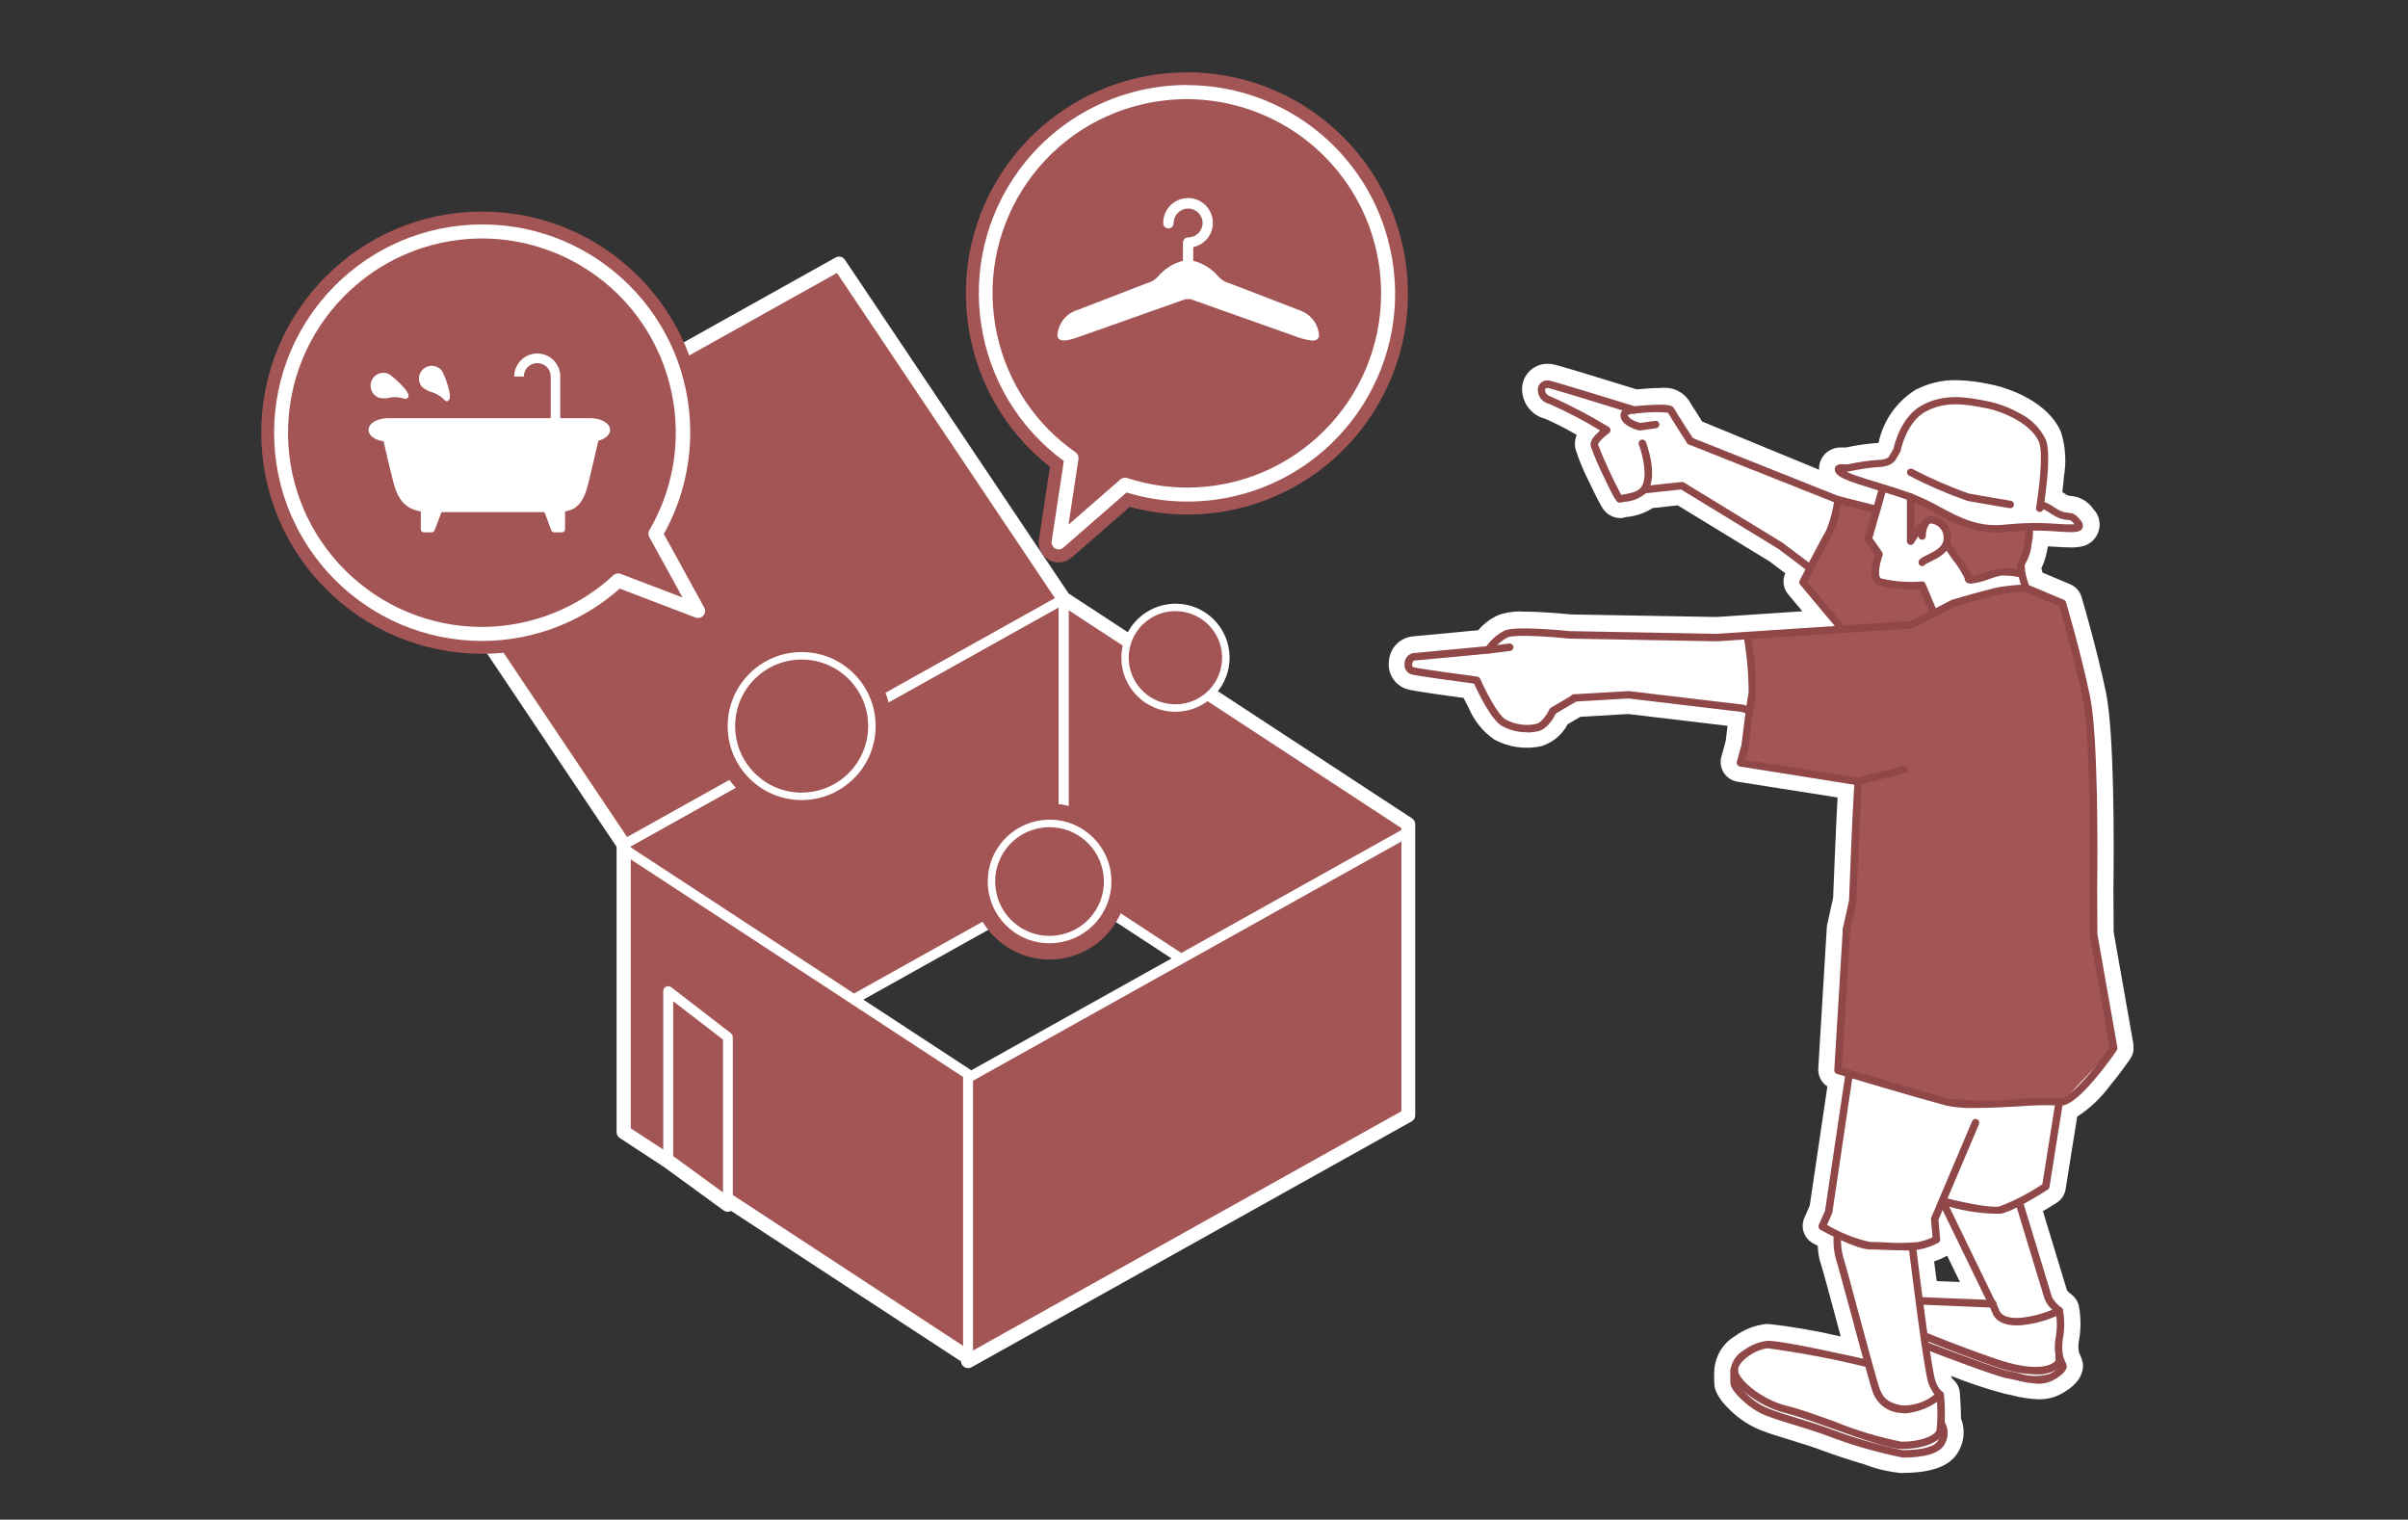<?xml version="1.0" encoding="UTF-8"?><svg id="_レイヤー_1" xmlns="http://www.w3.org/2000/svg" xmlns:xlink="http://www.w3.org/1999/xlink" viewBox="0 0 206 130"><rect x="0" y="0" width="206" height="130" fill="#333333" stroke="none"/><defs><style>.cls-1{fill:none;}.cls-2{clip-path:url(#clippath);}.cls-3{fill:#fff;}.cls-4{fill:#8f4748;}.cls-5{fill:#a35555;}</style><clipPath id="clippath"><rect class="cls-1" x="22.32" y="6.18" width="160.19" height="119.84"/></clipPath></defs><g id="_グループ_1712"><rect id="_長方形_1198" class="cls-1" width="206" height="130"/><g class="cls-2"><g id="_グループ_1712-2"><path id="_パス_3981" class="cls-3" d="m176.16,94.22c1.39.21,4.65-4.6,4.65-4.6l-1.72-9.72s-.02-3.48-.02-3.74.21-12.74-.61-16.63-2.05-7.98-2.05-7.98l-3.09-1.3s-.7-1.83-.3-2.29c.38-.87.58-1.81.6-2.76l-.03-.18c2.82-.03,4.85.48,4.15-.38s-.59-.25-1.7-.76c-.46-.33-.97-.59-1.5-.77l-.03.18c.13-.8.67-4.48.22-5.61-.66-1.66-3.11-2.79-4.85-3.12s-3.46-.63-5.28.33-2.31,3.58-2.31,3.58l-.36.62s-.19.51-1.22.53c-.86.06-1.72.19-2.57.38-.37.07-.88-.09-.87.11.02.5,1.83,1,3.88,1.63h-.07l-.52,1.82-3.31-.84-12.81-5.28c-.39-.6-1.34-2.1-1.49-2.36-.18-.33-2.31-.1-3.2-.04,0,0-6.73-2.09-7.21-2.18-.9-.17-.93,1.06.08,1.36,1.66.76,3.28,1.61,4.84,2.55,0,0-1.16.82-1.07,1.3.59,1.59,1.33,3.12,2.19,4.58.15-.1,1.56-.12,2.06-.79l3.25-.35,8.44,5.14,2.43,1.83.13.06c-.36.69-.63,1.23-.63,1.23l3.27,3.91-.04.12-10.62.7-12.58-.23s-4.53-.47-5.43-.09c-.62.31-1.15.78-1.52,1.37,0,0-5.98.57-6.4.6s-.71,1.02-.07,1.2,5.47.8,5.47.8c0,0,1.35,3.08,2.31,3.63.87.48,1.88.62,2.85.4.78-.19,1.34-1.42,1.34-1.42l1.85-1.1,4.65-.27,9.77,1.16s-.12,0,.59.16c-.19,1.35-.38,3.02-.38,3.02l-.41,1.47,10.03,1.57s.09-.19,0,1.19-.4,9.06-.4,9.06l-.54,2.42-.73,12.07.97.29-1.75,11.81-.56,1.26s.59.33,1.34.69l-.07.17c-.04.65.03,1.3.21,1.92.15.37,1.57,5.76,2.46,8.98l-.13-.06s-7.45-1.69-8.52-1.61-2.82,1.14-2.84,2.18c-.02.39-.02.78,0,1.18.65,1.11,1.65,1.96,2.84,2.43,1.46.57,3.5,1.07,5.26,1.73,2.04.77,4.15,1.39,6.29,1.83.67,0,2.81-.03,3.32-.96.31-.5.31-1.13,0-1.63h-.01c.02-.81-.01-1.62-.08-2.43h-.01c-.07-.04-.35-.22-.69-1.09-.25-1.03-.43-2.07-.56-3.12l.29.08s5.9,2.26,6.8,2.4,2.6.77,3.63.23,1.07-.94,1.07-.94l-.33-.8h0c-.08-.54-.08-1.08,0-1.62.14-.78.14-1.57,0-2.35-.4-.28-.72-.66-.94-1.1-.15-.52-2.47-8.13-2.49-8.18h0c1.12-.59,2.28-1.34,2.28-1.34l1.15-7.24Zm-11.9,17.03l-.07.1c-.33-2.51-.6-4.75-.6-4.75v-.02c.2,0,.39-.03.58-.06.53-.1,1.03-.28,1.51-.54l-.07-.71-.1-1.02.66-1.55,4.27,8.8-6.18-.25Z"/><path id="_パス_3982" class="cls-3" d="m162.74,126.02c-1.1-.1-2.18-.34-3.21-.74-1.34-.4-2.78-.87-3.67-1.21-.84-.32-1.78-.6-2.68-.88-.93-.29-1.81-.55-2.59-.86-.93-.38-1.77-.93-2.5-1.62-1.3-1.22-1.39-1.96-1.42-2.2-.04-.48-.04-.97,0-1.45.11-1.14.76-2.17,1.75-2.76.78-.57,1.7-.93,2.66-1.04.07,0,.14,0,.22,0,2.08.23,4.14.59,6.17,1.07-.16-.58-.32-1.17-.47-1.76-.5-1.86-1.07-3.97-1.19-4.32-.19-.54-.29-1.1-.3-1.67-.25-.13-.41-.22-.42-.23-.77-.43-1.08-1.37-.73-2.17l.46-1.05,1.51-10.19c-.52-.33-.81-.92-.78-1.53l.73-12.07c0-.09.02-.18.04-.27l.5-2.27c.04-1.03.27-6.7.38-8.58l-8.56-1.35c-.93-.15-1.56-1.02-1.42-1.94,0-.06.02-.13.04-.19l.37-1.35c.03-.22.09-.72.16-1.3l-8.51-1.01-4.09.24-1.08.64c-.47.89-1.27,1.56-2.22,1.86-1.39.32-2.85.11-4.09-.58-.96-.67-1.7-1.6-2.15-2.68-.17-.3-.32-.6-.44-.86-1.7-.22-4.22-.58-4.79-.73-1.06-.3-1.74-1.32-1.6-2.41.07-1.1.91-1.99,2.01-2.12.26-.02,3.28-.3,5.63-.53.48-.56,1.08-1.01,1.76-1.31.69-.23,1.42-.33,2.14-.28,1.57,0,3.62.2,4.04.24l12.44.22,7.35-.49-1.22-1.46c-.42-.5-.51-1.2-.24-1.79l-1.34-1.01-7.86-4.8-2.14.23c-.66.41-1.4.68-2.17.76h-.09c-.17.07-.35.1-.52.1-.67-.01-1.28-.39-1.59-.98-.09-.15-.19-.33-.32-.58-.26-.5-.55-1.11-.75-1.53-.47-.92-.87-1.87-1.18-2.85-.08-.4-.04-.81.11-1.18-.87-.51-1.77-.98-2.7-1.38-1.27-.32-2.1-1.54-1.95-2.83.15-1.09,1.09-1.89,2.19-1.87.16,0,.32.02.48.05.46.09,4.04,1.18,7.09,2.13h.18c.57-.06,1.28-.11,1.89-.11.94-.13,1.88.28,2.42,1.06.03.06.21.36,1.14,1.81l10,4.12v-.02c-.02-.48.16-.96.49-1.31.37-.38.89-.59,1.43-.57.1,0,.19,0,.27,0h.11c.91-.2,1.83-.33,2.76-.39l.04-.07c.4-1.84,1.52-3.44,3.11-4.45,1.08-.57,2.28-.87,3.5-.85.98.02,1.95.14,2.9.35,1.79.34,5.09,1.6,6.11,4.16.36,1.2.44,2.47.23,3.71-.04.47-.09.94-.14,1.35l.15.1c.07.05.17.11.21.14.09.05.19.08.3.09.81.04,1.55.47,2,1.14.73.76.7,1.97-.07,2.7-.28.26-.63.44-1.01.5-.28.05-.55.08-.84.07-.35,0-.75-.02-1.21-.05-.24-.01-.5-.03-.77-.04-.09.65-.27,1.28-.55,1.87.02.1.05.24.09.37l2.37,1c.47.2.82.59.97,1.08.05.17,1.26,4.21,2.08,8.12.73,3.47.7,12.93.65,16.84v.14c0,.19.01,2.34.02,3.58l1.69,9.58c.08.43-.02.88-.27,1.25-.03.05-.84,1.24-1.84,2.44-.75.99-1.66,1.84-2.7,2.51l-.99,6.21c-.08.48-.35.9-.76,1.16-.03.02-.52.34-1.18.72.63,2.08,1.82,5.97,2.06,6.78.11.12.22.23.35.32.34.25.57.61.66,1.01.19,1,.19,2.02,0,3.02-.05.29-.05.59,0,.88v.02l.23.56c.1.25.15.52.12.79-.05.62-.44,1.52-1.98,2.31-.56.28-1.18.41-1.8.4h0c-.76-.02-1.51-.14-2.24-.33-.24-.06-.47-.11-.62-.13-1.58-.42-3.14-.94-4.66-1.55.04.09.08.17.12.25.37.29.61.72.65,1.19,0,.06.1,1.19.1,2.19.36.93.29,1.98-.21,2.84-.68,1.24-2.25,1.84-4.81,1.84Zm-12.71-8.16c.49.57,1.09,1.02,1.78,1.32.66.26,1.49.51,2.36.78.96.29,1.94.59,2.89.95,1.87.69,3.79,1.27,5.73,1.72.58.02,1.16-.04,1.72-.19-.11-.25-.17-.52-.15-.79.02-.46,0-1.11-.03-1.61-.26-.37-.48-.78-.64-1.21-.33-1.14-.55-2.31-.66-3.49-.14-.93.51-1.79,1.43-1.93.23-.03.46-.02.69.04l.29.08c.06.02.11.03.17.06,2.65,1.02,5.87,2.19,6.46,2.3.28.04.57.11.87.18.48.13.97.21,1.47.24h.07s-.01-.09-.01-.14c0-.05,0-.12-.02-.19-.08-.61-.06-1.23.04-1.84.07-.39.09-.79.07-1.18-.44-.41-.78-.92-.97-1.49-.14-.47-2.35-7.74-2.48-8.15-.24-.78.11-1.63.83-2.01.54-.29,1.1-.61,1.51-.87l1.03-6.47c.13-.79.79-1.39,1.59-1.43.73-.55,1.37-1.21,1.91-1.95.41-.51.78-1,1.03-1.36l-1.59-9.03c-.02-.09-.03-.19-.03-.28,0-.14-.02-3.49-.02-3.75v-.18c.07-6.1-.04-13.53-.58-16.1-.59-2.79-1.4-5.73-1.79-7.08l-2.34-.98c-.43-.18-.76-.53-.93-.96-.14-.39-.27-.78-.37-1.18-.31-.89-.22-1.88.26-2.69.15-.53.25-1.08.3-1.63v-.03c-.14-.74.22-1.49.89-1.83-.02-.16-.02-.32,0-.48h0c.32-1.56.42-3.15.31-4.73-.34-.8-2.01-1.77-3.59-2.07-.74-.17-1.5-.26-2.26-.29-.66-.01-1.32.14-1.9.45-.76.6-1.27,1.45-1.44,2.4-.03.19-.1.37-.2.53l-.32.55c-.2.38-.49.7-.86.93.36.55.36,1.26.02,1.81l-.4,1.4c-.25.88-1.16,1.4-2.05,1.18l-3.31-.84c-.08-.02-.16-.05-.23-.08l-12.81-5.28c-.32-.13-.6-.36-.78-.65-.54-.85-.89-1.39-1.11-1.75-.46,0-1.03.05-1.49.09-.19.01-.38.03-.53.04-.21.01-.42-.01-.61-.07l-.09-.03s0,.05,0,.07c.02.58-.25,1.13-.73,1.46-.04.03-.09.07-.14.11.29.67.75,1.67,1.12,2.42.28-.29.65-.47,1.05-.52l3.25-.35c.37-.04.75.04,1.07.24l8.43,5.15s.09.06.14.09l2.29,1.72c.84.41,1.19,1.43.78,2.28,0,.01-.01.02-.02.03l-.12.22,2.55,3.05c.38.46.5,1.08.3,1.65l-.04.12c-.22.65-.81,1.09-1.49,1.14l-10.62.7h-.14l-12.58-.23s-.1,0-.14,0c-.02,0-2.23-.23-3.77-.23-.3,0-.59,0-.88.04-.27.18-.5.41-.68.67-.23.37-.6.64-1.03.75.06.09.11.18.15.27.42,1.02.97,1.98,1.64,2.86.33.17.69.25,1.06.25.12,0,.24,0,.36-.03.13-.15.23-.32.32-.49.14-.32.38-.59.68-.76l1.85-1.1c.23-.14.5-.22.77-.24l4.66-.27c.1,0,.2,0,.3,0l9.77,1.16c.16.02.32.06.47.12.06.01.15.04.29.07.86.19,1.44,1.02,1.32,1.89-.15,1.11-.32,2.48-.37,2.87l8.01,1.26c.45.02.87.22,1.18.54.56.61.51,1.27.43,2.48-.1,1.34-.4,8.92-.4,9,0,.1-.02.2-.04.3l-.51,2.29-.64,10.62c.63.34.98,1.04.87,1.75l-1.75,11.81c-.01.08-.03.15-.05.23.68.39,1,1.19.79,1.94,0,.34.02.67.09,1,.11.27.31,1,1.3,4.66.42,1.57.86,3.19,1.22,4.49.25.9-.28,1.84-1.19,2.09-.37.1-.76.08-1.11-.07-3.26-.74-7.12-1.52-7.88-1.54-.48.11-.91.35-1.26.69-.01.18-.02.36-.02.5Zm20.41-4.66h-.07l-5.66-.23c-.89.28-1.85-.21-2.13-1.11-.03-.1-.05-.19-.07-.29-.33-2.49-.6-4.74-.61-4.76-.05-.42.05-.84.29-1.18v-.02c.31-.43.79-.69,1.31-.72.11,0,.22-.01.33-.03h.02l-.04-.44c-.03-.28.02-.56.13-.82l.66-1.55c.37-.86,1.36-1.27,2.23-.9.38.16.69.45.87.82l4.27,8.8c.41.84.06,1.86-.79,2.27-.23.11-.48.17-.74.17h0Zm-4.76-3.61l1.99.08-1.1-2.26-.05.03c-.34.19-.69.34-1.06.47.07.49.14,1.06.22,1.68h0Z"/><path id="_パス_3983" class="cls-5" d="m163.45,42.68s4.41,1.99,4.74,2.1,1.93.46,1.93.46l3.5-.04-.36,2.28-.37,1.03v.55l-1.68-.15-2.86.69-.79-1.57-1.12-1.24c.07-.6,0-1.21-.21-1.77-.33-.31-.73-.52-1.17-.62l-.79.7-.83,1.18v-3.61Z"/><path id="_パス_3984" class="cls-5" d="m160.55,43.59l-3.15-.65-.71,2.08-2.45,4.74,3.23,4.03-7.99.59.46,4.01-.26,3.12-.56,2.9-.23.8,10.03,1.62-.41,10.21-.54,2.46-.73,12.03,1.1.36,2.82.83,5.85,1.74,9.48-.27,4.31-4.57-1.72-9.72-.44-19.14-2.24-9.2-3.51-1.12-4.85.77-2.69,1.29-.92-2.43-2.87-.1-1.02-.04-.11-1.19.31-1.34-.92-1.26.72-2.55Z"/><path id="_パス_3985" class="cls-3" d="m159.71,116.59s.61,3.8,2.75,3.94c1.28.08,2.54-.35,3.51-1.19v3.07c-.75.57-1.61.98-2.52,1.23-.78,0-6.76-1.98-6.76-1.98l-3.87-1.09-2.17-.9-2.21-2.11c-.14-.52.04-1.07.46-1.4.65-.58,1.45-.97,2.3-1.14.46.02,4.76.75,4.76.75l3.76.82Z"/><path id="_パス_3986" class="cls-3" d="m164.26,111.29l6.23.36.5,1.04c.65.22,1.33.33,2.02.34.66-.09,3.05-.87,3.05-.87.13.7.19,1.4.2,2.11-.08.6-.11,1.2-.1,1.81,0,0-.16,1.07-.8,1.1s-3.94-.39-3.94-.39l-4.41-1.59-2.4-.72-.36-3.19Z"/><path id="_パス_3987" class="cls-4" d="m164.44,48.43c-.18,0-.32-.15-.32-.32,0-.03,0-.07.02-.1.07-.22.31-.33.69-.52.76-.36,1.44-.75,1.44-1.41.06-.65-.41-1.23-1.07-1.3-.06,0-.13.02-.17.07-.19.3-.29.65-.28,1,0,.18-.14.32-.32.32s-.32-.14-.32-.32c-.01-.52.15-1.03.47-1.45.17-.17.39-.26.63-.25,1,.07,1.76.94,1.69,1.94,0,1.12-1.13,1.66-1.8,1.98-.13.06-.26.13-.39.2-.06.1-.17.16-.28.16Z"/><path id="_パス_3988" class="cls-4" d="m165.35,52.57c-.13,0-.25-.08-.29-.2l-.84-1.99c-1.22.09-2.45-.03-3.63-.35-.81-.46-.39-2-.2-2.58l-.83-1.17c-.06-.08-.07-.18-.05-.27l1.25-4.32c.06-.17.24-.25.41-.2.15.05.24.21.21.37l-1.2,4.18.83,1.18c.06.09.07.2.04.29-.29.8-.43,1.81-.14,1.97,1.15.27,2.34.36,3.51.26.13,0,.25.07.3.19l.92,2.19c.07.16,0,.35-.17.42-.04.02-.08.02-.12.02h0Z"/><path id="_パス_3989" class="cls-4" d="m149.68,61.07s-.05,0-.07,0c-.24-.05-.42-.1-.52-.13-.04-.01-.08-.02-.11-.04l-9.67-1.15-4.63.27c-.18.02-.33-.11-.35-.28s.11-.33.28-.35c.01,0,.02,0,.03,0l4.66-.27s.04,0,.06,0l9.77,1.16c.05,0,.1.02.14.05.06.02.19.05.48.12.17.04.28.21.24.39-.03.14-.16.24-.3.24h0Z"/><path id="_パス_3990" class="cls-4" d="m157.97,79.82c-.18,0-.32-.14-.32-.32,0-.02,0-.05,0-.07l.53-2.4c.02-.59.3-7.7.4-9.04.05-.64.05-.91.05-1.02-.05-.09-.05-.2,0-.29.07-.14.23-.22.38-.17.26.07.26.35.26.51,0,.21-.01.55-.05,1.02-.1,1.36-.4,8.97-.4,9.05,0,.02,0,.04,0,.06l-.54,2.42c-.03.15-.16.25-.31.25Z"/><path id="_パス_3991" class="cls-4" d="m130.58,62.64c-.74,0-1.47-.19-2.11-.55-.92-.53-2.05-2.91-2.37-3.61-.89-.12-4.75-.63-5.34-.79-.41-.11-.67-.52-.6-.94,0-.43.31-.79.73-.88.4-.03,6.19-.58,6.39-.6l1.83-.22c.17-.02.33.1.36.28.02.17-.1.33-.28.35l-1.83.23h0c-.24.02-5.95.57-6.4.6-.11.1-.16.23-.15.38,0,.16.09.18.14.19.51.14,4.09.62,5.43.8.11.01.21.09.25.19.36.83,1.47,3.07,2.18,3.48.8.44,1.73.57,2.62.37.51-.12.99-.96,1.12-1.24.03-.06.07-.11.13-.14l1.86-1.1c.15-.09.35-.04.44.11.09.15.04.35-.11.44l-1.77,1.05c-.16.33-.71,1.32-1.51,1.51-.32.07-.64.11-.97.11Z"/><path id="_パス_3992" class="cls-4" d="m168.95,94.78c-.82.03-1.64-.04-2.45-.2-1.93-.51-9.28-2.68-9.35-2.71-.14-.04-.24-.18-.23-.32l.73-12.07c0-.18.15-.32.32-.32s.32.15.32.32c0,.01,0,.02,0,.03l-.71,11.82c1.29.38,7.37,2.17,9.09,2.63,2.01.23,4.05.24,6.06.05,1.16-.1,2.32-.12,3.48-.06.16.02.83-.06,2.55-2.11.8-.95,1.49-1.93,1.71-2.25l-1.69-9.59s0-.04,0-.05c0-.14-.02-3.48-.02-3.74v-.16c.04-3,.1-13.03-.61-16.4-.72-3.42-1.77-7.05-2-7.81l-2.88-1.21c-.29.02-1.38.09-2.09.21-.78.14-3.63.97-3.95,1.06l-3.55,1.83s-.08.03-.12.03l-16.66,1.1h-.03l-12.58-.23h-.03c-1.72-.18-4.67-.37-5.27-.11-.56.29-1.03.71-1.38,1.24-.09.15-.29.19-.44.1-.15-.09-.19-.29-.1-.44.41-.64.99-1.15,1.67-1.49.94-.4,5.04.01,5.57.06l12.56.23,16.59-1.1,3.52-1.81s.04-.02.06-.02c.13-.04,3.19-.93,4.05-1.08s2.19-.22,2.24-.22c.05,0,.1,0,.14.02l3.09,1.3c.09.04.15.11.18.2.01.04,1.24,4.15,2.05,8.01.72,3.44.66,13.53.62,16.54v.15c0,.24.02,3.38.02,3.71l1.71,9.69c.01.08,0,.17-.05.23,0,.01-.83,1.23-1.82,2.4-1.87,2.23-2.69,2.4-3.13,2.33-1.12-.05-2.24-.03-3.35.07-1.27.07-2.64.14-3.81.14Z"/><path id="_パス_3993" class="cls-4" d="m163.05,120.91c-.15,0-.29-.01-.43-.04-1.07-.05-2.02-.73-2.39-1.74-.17-.4-.9-3.07-1.9-6.82-.57-2.11-1.16-4.29-1.24-4.5-.2-.66-.27-1.35-.23-2.04,0-.18.14-.32.32-.32s.32.14.32.32c-.03.61.03,1.21.19,1.8.09.23.54,1.88,1.26,4.57.76,2.83,1.71,6.35,1.88,6.73.27.64.59,1.14,1.91,1.36,1,.03,1.98-.3,2.75-.94-.21-.29-.39-.61-.51-.95-.39-1-1.56-10.59-1.7-11.68-.02-.17.1-.33.28-.35.17-.02.33.1.35.28.52,4.25,1.38,10.83,1.66,11.52.1.35.28.66.54.91.16.07.24.26.16.42-.02.04-.05.08-.08.11-.88.76-1.97,1.23-3.12,1.35Z"/><path id="_パス_3994" class="cls-4" d="m172.52,113.38c-1.69,0-2.04-.9-2.1-1.15l-4.54-9.35c-.08-.16,0-.35.15-.43.07-.03.15-.04.22-.02,1.04.28,3.93.95,4.81.77,1.29-.49,2.52-1.13,3.66-1.9l1.13-7.1c.04-.17.21-.28.38-.24.16.03.26.18.25.34l-1.15,7.24c-.01.09-.07.17-.14.22-.07.04-1.04.67-2.07,1.23.41,1.35,2.28,7.47,2.41,7.94.19.37.48.69.82.93.14.1.17.3.07.45-.03.04-.07.07-.11.09-1.02.5-2.13.83-3.26.95-.19.03-.36.03-.53.03Zm-1.49-1.31c.02.07.23.81,1.95.65.89-.1,1.76-.33,2.59-.68-.29-.25-.52-.57-.66-.93-.13-.45-1.91-6.29-2.38-7.82-.43.23-.88.41-1.35.54-1.5.01-2.99-.19-4.43-.61l4.25,8.76s.03.06.03.09h0Z"/><path id="_パス_3995" class="cls-4" d="m174.13,117.58c-1.24-.05-2.47-.3-3.64-.74-3.07-1.06-5.88-2.22-5.9-2.23-.16-.08-.22-.27-.14-.43.07-.14.24-.21.39-.16.03.01,2.82,1.17,5.87,2.21,3.57,1.23,4.76.52,5.05.27.11-.1.11-.22.07-.64-.06-.48-.06-.97.03-1.45.13-.74.13-1.49,0-2.23-.03-.17.09-.34.26-.37.16-.03.32.07.36.23.15.82.15,1.66,0,2.48-.07.42-.08.85-.02,1.27.12.42.01.87-.28,1.19-.58.44-1.31.65-2.04.59Z"/><path id="_線_314" class="cls-4" d="m170.49,111.86h-.01l-6.23-.26c-.18,0-.31-.16-.3-.33,0-.18.15-.31.33-.31,0,0,0,0,0,0l6.23.25c.18.01.31.17.3.34-.01.16-.14.29-.31.3Z"/><path id="_パス_3996" class="cls-4" d="m162.67,123.95c-1.01,0-3.53-.9-5.96-1.76-1.59-.57-3.1-1.1-3.96-1.31-2.31-.55-4.73-2.44-4.71-3.69.1-.72.53-1.35,1.16-1.7.58-.42,1.26-.7,1.97-.79,1.09-.08,7.85,1.44,8.62,1.62.17.04.28.21.24.38-.04.17-.21.28-.38.24-2.78-.69-5.59-1.22-8.42-1.6-1.02.08-2.53,1.08-2.55,1.87-.01.77,2.02,2.54,4.22,3.06.9.21,2.42.75,4.03,1.33,1.86.76,3.78,1.34,5.75,1.73,1.62,0,2.86-.51,2.99-1,.1-.98.1-1.97-.01-2.96-.02-.18.11-.33.29-.34.18-.02.33.11.35.29.12,1.06.11,2.13-.01,3.18-.28.96-2.02,1.46-3.61,1.46Z"/><path id="_線_315" class="cls-4" d="m157.24,43.07s-.08,0-.12-.02l-12.65-5.03c-.16-.06-.25-.25-.19-.41,0,0,0,0,0,0,.06-.16.25-.25.41-.19,0,0,0,0,0,0l12.65,5.04c.16.07.24.25.18.41-.05.12-.17.2-.3.2Z"/><path id="_パス_3997" class="cls-4" d="m144.59,38.04c-.11,0-.21-.05-.27-.15-.06-.09-1.37-2.12-1.63-2.59-.8-.07-1.61-.06-2.41.04-.19.01-.37.03-.51.04-.38.02-.5.13-.51.15-.01.09.29.46,1.06.65l1.27-.18c.17-.03.34.1.36.27.03.17-.1.34-.27.36h0l-1.33.19s-.08,0-.11,0c-.99-.22-1.65-.77-1.61-1.33.02-.2.15-.67,1.1-.74.14,0,.31-.02.5-.04,2.33-.18,2.81-.1,2.99.24.14.26,1.23,1.96,1.64,2.59.09.15.05.35-.1.44-.05.03-.11.05-.17.05h0Z"/><path id="_パス_3998" class="cls-4" d="m138.57,43s-.09,0-.13-.03c-.13-.05-.27-.12-1.3-2.31-.4-.82-.76-1.65-1.06-2.51-.07-.32.13-.69.59-1.12.07-.07.15-.14.22-.2-1.4-.86-2.86-1.62-4.36-2.28-.64-.14-1.06-.75-.96-1.39.11-.44.56-.71,1-.59.01,0,.02,0,.03,0,.48.09,6.55,1.97,7.25,2.19.17.04.28.21.23.39-.04.17-.21.28-.39.23-.01,0-.03,0-.04-.01-2.7-.84-6.84-2.11-7.18-2.17-.25-.05-.28.07-.29.11-.04.18.09.5.53.63,1.69.76,3.33,1.62,4.91,2.58.15.09.2.29.11.44-.02.04-.05.07-.09.1-.49.34-.94.82-.93.98.58,1.47,1.24,2.9,1.98,4.29l.17-.03c.43-.07,1.23-.2,1.52-.59.67-.89.09-2.96-.18-3.68-.06-.17.03-.35.2-.41.16-.05.33.02.4.18.05.12,1.11,2.93.1,4.29-.52.5-1.21.8-1.93.84-.09.01-.2.03-.24.04-.05.02-.1.03-.15.04Z"/><path id="_パス_3999" class="cls-4" d="m154.74,48.83c-.07,0-.14-.02-.19-.06l-2.42-1.82-8.32-5.08-3.14.34c-.17.02-.33-.11-.35-.28-.02-.17.11-.33.28-.35l3.25-.35c.07,0,.14,0,.2.04l8.43,5.15.03.02,2.43,1.83c.14.11.17.31.06.45-.06.08-.15.13-.25.13h0Z"/><path id="_パス_4000" class="cls-4" d="m162.74,124.68c-2.18-.44-4.32-1.06-6.4-1.85-.88-.33-1.84-.63-2.76-.91s-1.77-.54-2.5-.82c-1.48-.57-2.98-2.1-3.04-2.69-.03-.41-.03-.82,0-1.23.01-.18.16-.31.34-.3.18.01.31.16.3.34-.02.37-.02.74,0,1.12.64.98,1.56,1.73,2.64,2.17.71.28,1.56.53,2.46.81.93.29,1.9.58,2.8.92,2.01.76,4.07,1.36,6.17,1.81,1.65,0,2.76-.29,3.04-.8.25-.39.26-.89.02-1.29-.1-.14-.06-.34.08-.44.14-.1.33-.07.44.07.38.6.39,1.37.02,1.97-.41.75-1.62,1.13-3.6,1.13Z"/><path id="_パス_4001" class="cls-4" d="m174.41,118.37c-.65-.03-1.3-.13-1.92-.3-.27-.06-.53-.12-.73-.15-.91-.13-6.26-2.18-6.87-2.42-.16-.07-.23-.26-.16-.42.07-.15.24-.23.39-.17,1.63.63,6.02,2.27,6.73,2.38.23.03.5.1.78.16.85.3,1.78.34,2.65.1.34-.14.64-.37.87-.66l-.28-.68c-.08-.16-.01-.35.15-.43.16-.08.35-.01.43.15,0,.01,0,.02.01.03l.33.8s.03.1.02.15c-.01.14-.13.63-1.24,1.2-.36.18-.76.26-1.17.26Z"/><path id="_パス_4002" class="cls-4" d="m158.86,67.16s-.03,0-.05,0l-9.97-1.59c-.17-.03-.29-.19-.26-.37,0-.01,0-.02,0-.03l.4-1.45c.04-.34.42-3.55.61-4.46,0-1.62-.14-3.23-.43-4.82-.03-.17.09-.34.26-.36.17-.03.34.09.36.26.3,1.67.45,3.36.43,5.06-.2.91-.6,4.39-.61,4.42,0,.02,0,.03,0,.05l-.31,1.13,9.56,1.52,3.98-.97c.17-.04.34.06.38.23.04.17-.06.34-.23.38h0l-4.04.98s-.05,0-.07,0Z"/><path id="_パス_4003" class="cls-4" d="m157.51,54.03c-.09,0-.18-.04-.24-.11l-3.27-3.91c-.08-.1-.1-.24-.04-.35.07-.14,1.81-3.53,2.26-4.27.36-.86.59-1.76.71-2.68.02-.17.19-.29.36-.27.01,0,.02,0,.03,0l3.31.84c.17.04.27.22.23.39-.04.17-.22.27-.39.23h0l-2.98-.75c-.12.89-.37,1.76-.74,2.58-.38.62-1.76,3.3-2.14,4.04l3.13,3.75c.11.14.09.34-.04.45-.06.05-.13.07-.2.07h0Z"/><path id="_パス_4004" class="cls-4" d="m173.32,50.62c-.13,0-.25-.08-.3-.2-.12-.33-.23-.67-.31-1.01-.2-.81-.18-1.32.07-1.6.32-.79.5-1.63.53-2.49-.02-.17.1-.34.27-.36.14-.02.27.05.33.17.03.48,0,.96-.11,1.43-.05.59-.24,1.16-.54,1.67-.04.04-.1.32.07,1.04.08.32.17.63.29.94.06.16-.02.35-.19.41-.04.01-.08.02-.11.02h0Z"/><path id="_パス_4005" class="cls-4" d="m168.61,49.93c-.13,0-.27-.03-.38-.11-.11-.09-.17-.22-.16-.36-.27-.54-.59-1.05-.97-1.52-.29-.41-.59-.83-.79-1.16-.08-.16-.02-.35.13-.43.14-.08.32-.03.41.1.19.31.48.72.77,1.12.43.52.79,1.1,1.06,1.72.46-.09.91-.22,1.35-.37.37-.14.76-.25,1.15-.32.59,0,1.18.04,1.76.15.17.04.27.22.23.39-.04.16-.19.26-.35.24-.53-.1-1.06-.15-1.6-.15-.34.07-.68.17-1.01.29-.52.21-1.06.34-1.61.41Z"/><path id="_パス_4006" class="cls-4" d="m163.45,46.61c-.18,0-.32-.14-.32-.32v-3.76c0-.18.14-.32.32-.32s.32.14.32.32v2.72c.09-.12.17-.23.27-.34.1-.14.3-.18.44-.07.14.1.18.3.07.44,0,.01-.02.02-.02.03-.29.37-.56.75-.8,1.15-.06.1-.16.16-.27.16Z"/><path id="_パス_4007" class="cls-4" d="m162.92,106.96c-.54,0-1.14-.02-1.71-.04-.48-.02-.92-.04-1.26-.04-1.16,0-3.91-1.51-4.22-1.68-.14-.08-.2-.26-.14-.41l.54-1.22,1.75-11.77c.03-.17.19-.29.36-.27.17.03.29.19.27.36l-1.75,11.81s-.01.06-.02.08l-.44,1c1.13.67,2.37,1.17,3.65,1.46.35,0,.8.02,1.29.04.95.07,1.91.06,2.86-.03.42-.09.84-.22,1.23-.41l-.14-1.52c0-.05,0-.11.02-.15l3.51-8.28c.08-.16.27-.22.43-.14.14.07.21.24.16.39l-3.48,8.21.15,1.66c0,.12-.05.24-.16.3-.5.27-1.04.46-1.6.57-.43.07-.87.1-1.31.09Z"/><path id="_パス_4008" class="cls-4" d="m170.73,45.56c-1.79-.09-3.52-.64-5.03-1.61-.76-.43-1.54-.8-2.35-1.12-.93-.35-1.96-.66-2.87-.94-2.42-.74-3.5-1.09-3.52-1.74,0-.11.04-.22.12-.3.18-.13.4-.18.62-.13.13.01.26,0,.39,0,.86-.19,1.74-.32,2.62-.38.7,0,.9-.28.92-.33,0-.01.01-.03.02-.04l.33-.57c.09-.4.66-2.78,2.46-3.74,1.95-1.04,3.83-.68,5.49-.36,1.03.2,2.02.58,2.93,1.1.94.48,1.7,1.26,2.16,2.22.43,1.07.07,3.99-.13,5.32.31.12.61.29.89.48.12.09.25.16.38.23.25.13.52.2.8.22.37.02.58.09,1.02.63.19.17.26.45.16.69-.2.4-.8.36-2.12.28-1.45-.12-2.91-.1-4.36.04-.31.04-.62.06-.93.06Zm-12.75-5.2c.13.06.3.14.52.22.57.22,1.34.45,2.16.7.92.28,1.96.6,2.91.95.84.33,1.65.72,2.43,1.16,1.69.9,3.29,1.76,5.59,1.48,1.49-.15,2.98-.17,4.47-.05.47.04.94.05,1.41.03-.29-.35-.35-.36-.54-.37-.36-.02-.71-.11-1.02-.27-.16-.08-.32-.18-.47-.28-.2-.14-.42-.27-.64-.37-.05.17-.22.27-.39.23-.15-.04-.25-.19-.23-.35.21-1.23.65-4.62.26-5.61-.58-1.44-2.81-2.58-4.62-2.93-1.63-.31-3.32-.63-5.07.3-1.66.88-2.15,3.33-2.15,3.35,0,.04-.02.07-.04.1l-.35.6c-.07.15-.4.68-1.49.7-.84.06-1.68.19-2.51.37-.07.01-.15.02-.22.03h0Z"/><path id="_パス_4009" class="cls-4" d="m171.97,43.47s-.03,0-.05,0c-.03,0-2.59-.43-3.61-.62-1.71-.6-3.38-1.32-4.99-2.16-.16-.08-.22-.27-.14-.43s.27-.22.43-.14c1.56.81,3.17,1.52,4.82,2.1,1.02.19,3.57.62,3.6.62.17.03.29.2.26.37-.03.15-.16.26-.31.26h0Z"/><path id="_パス_4010" class="cls-5" d="m91,75.45l-37.65,21.02v-24.23l37.65-21.03v24.24Z"/><path id="_パス_4011" class="cls-3" d="m53.35,96.91c-.23,0-.42-.19-.42-.43h0v-24.24c0-.15.08-.3.22-.37l37.65-21.03c.2-.11.46-.04.58.16.04.06.05.13.05.21v24.24c0,.15-.08.3-.22.37l-37.65,21.03c-.06.04-.13.05-.21.05Zm.42-24.41v23.26l36.8-20.55v-23.26l-36.8,20.55Z"/><path id="_パス_4012" class="cls-5" d="m91,51.22l-37.65,21.03-19.22-28.67,37.65-21.03,19.22,28.67Z"/><path id="_パス_4013" class="cls-3" d="m53.35,72.68c-.14,0-.27-.07-.35-.19l-19.22-28.68c-.13-.19-.08-.46.12-.59,0,0,.02-.01.03-.02l37.65-21.02c.19-.11.44-.05.56.13l19.22,28.67c.13.19.08.46-.12.59,0,0-.02.01-.03.02l-37.65,21.03c-.06.04-.13.06-.21.06Zm-18.61-28.96l18.75,27.97,36.91-20.61-18.75-27.97-36.91,20.61Z"/><path id="_パス_4014" class="cls-5" d="m82.82,116.14l-29.47-19.3v-24.23l29.47,19.29v24.24Z"/><path id="_パス_4015" class="cls-3" d="m82.82,116.56c-.08,0-.16-.02-.23-.07l-29.47-19.3c-.12-.08-.19-.21-.19-.36v-24.23c0-.23.19-.43.42-.43.08,0,.16.02.23.07l29.47,19.29c.12.08.19.21.19.36v24.24c0,.23-.19.43-.42.43h0,0Zm-29.05-19.95l28.62,18.74v-23.22l-28.62-18.74v23.22Z"/><path id="_パス_4016" class="cls-5" d="m120.47,94.74l-29.47-19.3v-24.23l29.47,19.3v24.23Z"/><path id="_パス_4017" class="cls-3" d="m120.47,95.17c-.08,0-.16-.02-.23-.07l-29.47-19.3c-.12-.08-.19-.21-.19-.36v-24.23c0-.23.19-.43.42-.43.08,0,.16.02.23.07l29.47,19.3c.12.08.19.21.19.36v24.23c0,.23-.19.43-.42.43,0,0,0,0,0,0Zm-29.04-19.95l28.62,18.74v-23.22l-28.62-18.74v23.22Z"/><path id="_パス_4018" class="cls-5" d="m120.47,95.41l-37.65,21.03v-24.24l37.65-21.03v24.24Z"/><path id="_パス_4019" class="cls-3" d="m82.82,116.86c-.23,0-.42-.19-.42-.43h0v-24.24c0-.15.08-.3.22-.37l37.65-21.03c.2-.11.46-.04.58.16.04.06.05.13.05.21v24.24c0,.15-.08.3-.22.37l-37.65,21.03c-.06.04-.13.05-.21.05Zm.42-24.41v23.26l36.8-20.55v-23.26l-36.8,20.55Z"/><path id="_パス_4020" class="cls-5" d="m62.27,103.06l-5.1-3.72v-14.55l5.1,3.93v14.34Z"/><path id="_パス_4021" class="cls-3" d="m62.27,103.48c-.09,0-.18-.03-.25-.08l-5.11-3.72c-.11-.08-.17-.21-.17-.34v-14.55c0-.23.19-.43.42-.43.09,0,.18.03.26.09l5.1,3.93c.1.08.17.2.17.34v14.34c0,.23-.19.43-.42.43h0,0Zm-4.68-4.36l4.26,3.1v-13.29l-4.26-3.28v13.47Z"/><path id="_パス_4022" class="cls-3" d="m71.78,21.95c.2,0,.39.1.5.27l19.14,28.55,29.38,19.24c.17.11.27.3.27.5v24.9c0,.22-.12.42-.31.52l-37.65,21.03c-.29.16-.65.06-.82-.23-.05-.08-.07-.17-.08-.27l-19.66-12.87h-.02c-.2.11-.44.09-.62-.04l-5.09-3.71-3.8-2.49c-.17-.11-.27-.3-.27-.5v-24.41l-19.12-28.52c-.18-.28-.11-.65.16-.83.01,0,.03-.02.04-.03l37.65-21.03c.09-.05.19-.08.29-.08Zm18.98,29.82c-.1-.05-.19-.12-.25-.21l-18.91-28.21-36.6,20.44,18.86,28.13c.07.1.1.22.1.33v24.27l3.55,2.32.03.02,4.5,3.28c.19-.09.41-.07.58.04l20.49,13.42,36.78-20.54v-24.22l-29.11-19.06Z"/><path id="_パス_4023" class="cls-5" d="m101.08,60.54c-2.36.29-4.5-1.38-4.8-3.74-.29-2.36,1.38-4.5,3.74-4.8,2.36-.29,4.5,1.38,4.79,3.73.29,2.36-1.38,4.51-3.73,4.8,0,0,0,0,0,0"/><path id="_パス_4024" class="cls-3" d="m100.55,60.89c-2.55,0-4.62-2.07-4.62-4.62,0-2.33,1.74-4.3,4.06-4.59.19-.02.38-.04.58-.04,2.55,0,4.62,2.07,4.62,4.62,0,2.33-1.74,4.3-4.06,4.59-.19.02-.38.04-.58.04Zm.01-8.61c-.17,0-.33.01-.5.03-2.18.27-3.74,2.26-3.47,4.44.25,2,1.94,3.5,3.96,3.5.17,0,.33-.01.5-.03,2.18-.27,3.74-2.26,3.47-4.44-.25-2-1.94-3.5-3.96-3.5Z"/><path id="_パス_4025" class="cls-5" d="m101.54,6.18h0c8.83,0,16.49,6.12,18.43,14.74,2.33,10.16-4.03,20.29-14.19,22.62-3.01.69-6.15.63-9.13-.18l-4.97,4.33c-.71.62-1.78.55-2.4-.16-.33-.38-.48-.88-.4-1.37l.94-6.22c-8.2-6.47-9.59-18.37-3.12-26.56,3.59-4.54,9.06-7.19,14.84-7.19Zm.02,34.43c8.57-.01,15.5-6.96,15.49-15.53,0-4.74-2.18-9.22-5.91-12.16-2.74-2.16-6.12-3.34-9.6-3.35h0c-1.16,0-2.31.13-3.44.39-8.35,1.88-13.59,10.17-11.71,18.52.85,3.77,3.08,7.09,6.24,9.3.53.37.8,1.01.71,1.65l-.4,2.65,2.19-1.9c.45-.39,1.07-.52,1.64-.34,1.55.51,3.17.76,4.8.77h0Z"/><path id="_パス_4026" class="cls-5" d="m41.23,55.93c-10.45-.02-18.9-8.5-18.88-18.95.02-10.36,8.36-18.78,18.72-18.88h.16c10.43-.01,18.9,8.43,18.91,18.86,0,3.03-.72,6.01-2.11,8.7l3.17,5.78c.45.82.16,1.86-.67,2.31-.44.24-.96.28-1.43.1l-5.88-2.24c-3.33,2.76-7.52,4.28-11.84,4.32h-.16Zm0-34.43h-.14c-8.57.09-15.44,7.12-15.34,15.69.09,8.49,6.99,15.32,15.47,15.34h.14c3.85-.04,7.55-1.51,10.37-4.12.47-.44,1.16-.57,1.76-.34l2.5.96-1.4-2.54c-.29-.52-.28-1.16.02-1.68,4.31-7.39,1.81-16.89-5.58-21.2-2.37-1.38-5.07-2.11-7.81-2.11h0Z"/><path id="_パス_4027" class="cls-3" d="m74.59,62.11c0,3.32-2.69,6.01-6.01,6.01s-6.01-2.69-6.01-6.01,2.69-6.01,6.01-6.01,6.01,2.69,6.01,6.01h0"/><path id="_パス_4028" class="cls-5" d="m68.58,54.4c4.26,0,7.71,3.45,7.71,7.71,0,4.26-3.45,7.71-7.71,7.71-4.26,0-7.71-3.45-7.71-7.71,0-4.26,3.45-7.71,7.71-7.71Zm0,12.02c2.38,0,4.31-1.93,4.31-4.31,0-2.38-1.93-4.31-4.31-4.31-2.38,0-4.31,1.93-4.31,4.31,0,2.38,1.93,4.31,4.31,4.31Z"/><path id="_パス_4029" class="cls-3" d="m90.4,80.34c-2.72.34-5.2-1.59-5.54-4.31-.34-2.72,1.59-5.2,4.31-5.54,2.72-.34,5.2,1.59,5.54,4.31,0,0,0,0,0,0,.34,2.72-1.59,5.2-4.31,5.54"/><path id="_パス_4030" class="cls-5" d="m89.78,82.08c-3.68,0-6.67-2.98-6.67-6.67,0-3.68,2.98-6.67,6.67-6.67,3.68,0,6.67,2.98,6.67,6.67,0,3.36-2.5,6.2-5.84,6.62-.28.03-.55.05-.83.05Zm.01-9.93c-.14,0-.27,0-.41.03-1.79.22-3.06,1.85-2.84,3.64.2,1.63,1.59,2.86,3.24,2.86.14,0,.27,0,.41-.03,1.79-.22,3.06-1.85,2.84-3.64-.2-1.63-1.59-2.86-3.24-2.86Z"/><path id="_パス_4031" class="cls-5" d="m97.72,8.31c-9.26,2.09-15.08,11.29-13,20.55.94,4.18,3.41,7.86,6.93,10.32l-1.09,7.23,5.67-4.94c9.04,2.92,18.74-2.04,21.67-11.08s-2.04-18.74-11.08-21.67c-2.94-.95-6.09-1.09-9.1-.41"/><path id="_パス_4032" class="cls-3" d="m101.54,7.28h0c8.32,0,15.53,5.77,17.36,13.88,2.19,9.57-3.79,19.11-13.36,21.3-3.03.69-6.19.58-9.16-.33l-5.42,4.72c-.25.22-.63.19-.85-.06-.12-.13-.17-.31-.14-.49l1.04-6.86c-7.93-5.82-9.64-16.97-3.82-24.9,3.35-4.57,8.69-7.27,14.36-7.27Zm.02,34.43c9.17-.01,16.6-7.46,16.59-16.63,0-5.08-2.34-9.87-6.32-13.02-2.93-2.31-6.55-3.57-10.28-3.58h0c-1.24,0-2.48.14-3.69.41-8.94,2.01-14.56,10.89-12.54,19.84.91,4.04,3.29,7.59,6.69,9.96.19.13.28.36.25.58l-.85,5.61,4.44-3.87c.16-.14.38-.18.58-.12,1.66.54,3.39.82,5.14.82h0Z"/><path id="_パス_4033" class="cls-5" d="m24.02,37.17c.07,9.5,7.82,17.14,17.32,17.07,4.29-.03,8.41-1.66,11.55-4.58l6.83,2.6-3.62-6.59c4.78-8.21,2-18.75-6.21-23.53-8.21-4.78-18.75-2-23.53,6.21-1.56,2.67-2.36,5.72-2.34,8.81"/><path id="_パス_4034" class="cls-3" d="m41.23,54.83c-9.84-.02-17.8-8.01-17.78-17.85.02-9.75,7.88-17.68,17.63-17.78h.16c9.82-.01,17.8,7.94,17.81,17.77,0,3.05-.78,6.05-2.26,8.71l3.46,6.3c.16.29.05.66-.24.81-.15.08-.34.1-.5.04l-6.49-2.48c-3.21,2.85-7.34,4.44-11.64,4.48h-.15Zm0-34.43h-.15c-9.18.1-16.53,7.62-16.44,16.79.1,9.09,7.48,16.42,16.57,16.44h.15c4.12-.04,8.08-1.61,11.11-4.42.17-.15.41-.2.62-.12l5.3,2.02-2.84-5.16c-.1-.18-.1-.41,0-.59,4.62-7.92,1.94-18.08-5.97-22.7-2.54-1.48-5.43-2.26-8.36-2.26h0Z"/><path id="_パス_4035" class="cls-5" d="m74.59,62.11c0,3.32-2.69,6.01-6.01,6.01s-6.01-2.69-6.01-6.01,2.69-6.01,6.01-6.01,6.01,2.69,6.01,6.01h0"/><path id="_パス_4036" class="cls-3" d="m68.58,55.78c3.5,0,6.33,2.84,6.33,6.33,0,3.5-2.84,6.33-6.33,6.33-3.49,0-6.33-2.83-6.33-6.33,0-3.49,2.84-6.33,6.33-6.33Zm0,12.02c3.14,0,5.69-2.55,5.69-5.69,0-3.14-2.55-5.69-5.69-5.69-3.14,0-5.69,2.55-5.69,5.69,0,3.14,2.55,5.69,5.69,5.7h0Z"/><path id="_パス_4037" class="cls-5" d="m90.4,80.34c-2.72.34-5.2-1.59-5.54-4.31-.34-2.72,1.59-5.2,4.31-5.54,2.72-.34,5.2,1.59,5.54,4.31,0,0,0,0,0,0,.34,2.72-1.59,5.2-4.31,5.54"/><path id="_パス_4038" class="cls-3" d="m89.78,80.69c-2.92,0-5.28-2.37-5.28-5.29,0-2.67,1.99-4.91,4.64-5.24.22-.03.44-.04.66-.04,2.92,0,5.28,2.37,5.28,5.29,0,2.67-1.99,4.91-4.64,5.24-.22.03-.44.04-.66.04Zm.01-9.93c-.19,0-.39.01-.58.04-2.55.31-4.36,2.63-4.04,5.18.29,2.33,2.27,4.08,4.61,4.08.19,0,.39-.01.58-.04,2.55-.31,4.36-2.63,4.04-5.18-.29-2.33-2.27-4.08-4.61-4.08Z"/><path id="_パス_4039" class="cls-3" d="m32.33,34c.31.09.63.1.95.03.4-.09.82-.07,1.22.05.05.03.11.04.17.04.11,0,.22-.07.27-.17.21-.45-1.5-1.88-1.68-1.96-.55-.25-1.21-.01-1.46.54-.25.55-.01,1.21.54,1.46"/><path id="_パス_4040" class="cls-3" d="m37.09,31.3c-.6-.08-1.16.34-1.24.94-.04.29.04.59.22.82.23.22.51.38.82.47.4.11.76.32,1.06.61l.06.08.23.13.15-.12c.39-.3-.46-2.36-.58-2.51-.18-.23-.44-.38-.73-.42"/><path id="_パス_4041" class="cls-3" d="m32.82,37.76c.11.51.46,2.05.84,3.52.39,1.52,1.08,2.26,2.34,2.47v1.52c0,.15.12.27.27.27h.65c.11,0,.22-.07.26-.18l.59-1.55h8.81l.58,1.55c.04.11.14.18.26.18h.65c.15,0,.27-.12.27-.27v-1.52c.96-.16,1.59-.7,2.01-2.48l.84-3.57c.6-.16,1-.5,1-.92,0-.58-.75-1.01-1.73-1.01h-2.53v-3.56c0-1.09-.88-1.97-1.97-1.97s-1.97.88-1.97,1.97h.82c0-.63.51-1.15,1.15-1.15s1.15.51,1.15,1.15h0v3.56h-13.85c-.99,0-1.73.43-1.73,1.01,0,.48.53.86,1.28.97"/><path id="_パス_4042" class="cls-3" d="m111.09,26.51c-.64-.24-1.92-.74-3.14-1.21s-2.37-.92-2.79-1.07c-.36-.1-.69-.3-.94-.58-.56-.66-1.3-1.13-2.14-1.34v-1.17c1.15-.25,1.88-1.37,1.63-2.52s-1.37-1.88-2.52-1.63c-.98.21-1.68,1.08-1.68,2.08-.01.25.18.45.42.47s.45-.18.47-.42c0-.01,0-.03,0-.04,0-.68.55-1.24,1.24-1.24s1.24.55,1.24,1.23-.55,1.24-1.24,1.24c-.25,0-.44.2-.44.44h0v1.56c-.85.22-1.6.7-2.16,1.37-.25.27-.56.46-.92.55-.42.15-1.57.6-2.78,1.07s-2.5.97-3.14,1.21c-.98.29-1.68,1.16-1.74,2.18,0,.14.06.26.17.34.32.22.97.05,2.06-.35l8.73-3.09c.14-.01.29-.01.43,0l8.6,3.05.15.05c.54.23,1.1.38,1.68.45.13,0,.27-.03.38-.1.11-.08.18-.21.18-.34-.06-1.02-.76-1.89-1.74-2.18"/></g></g></g></svg>